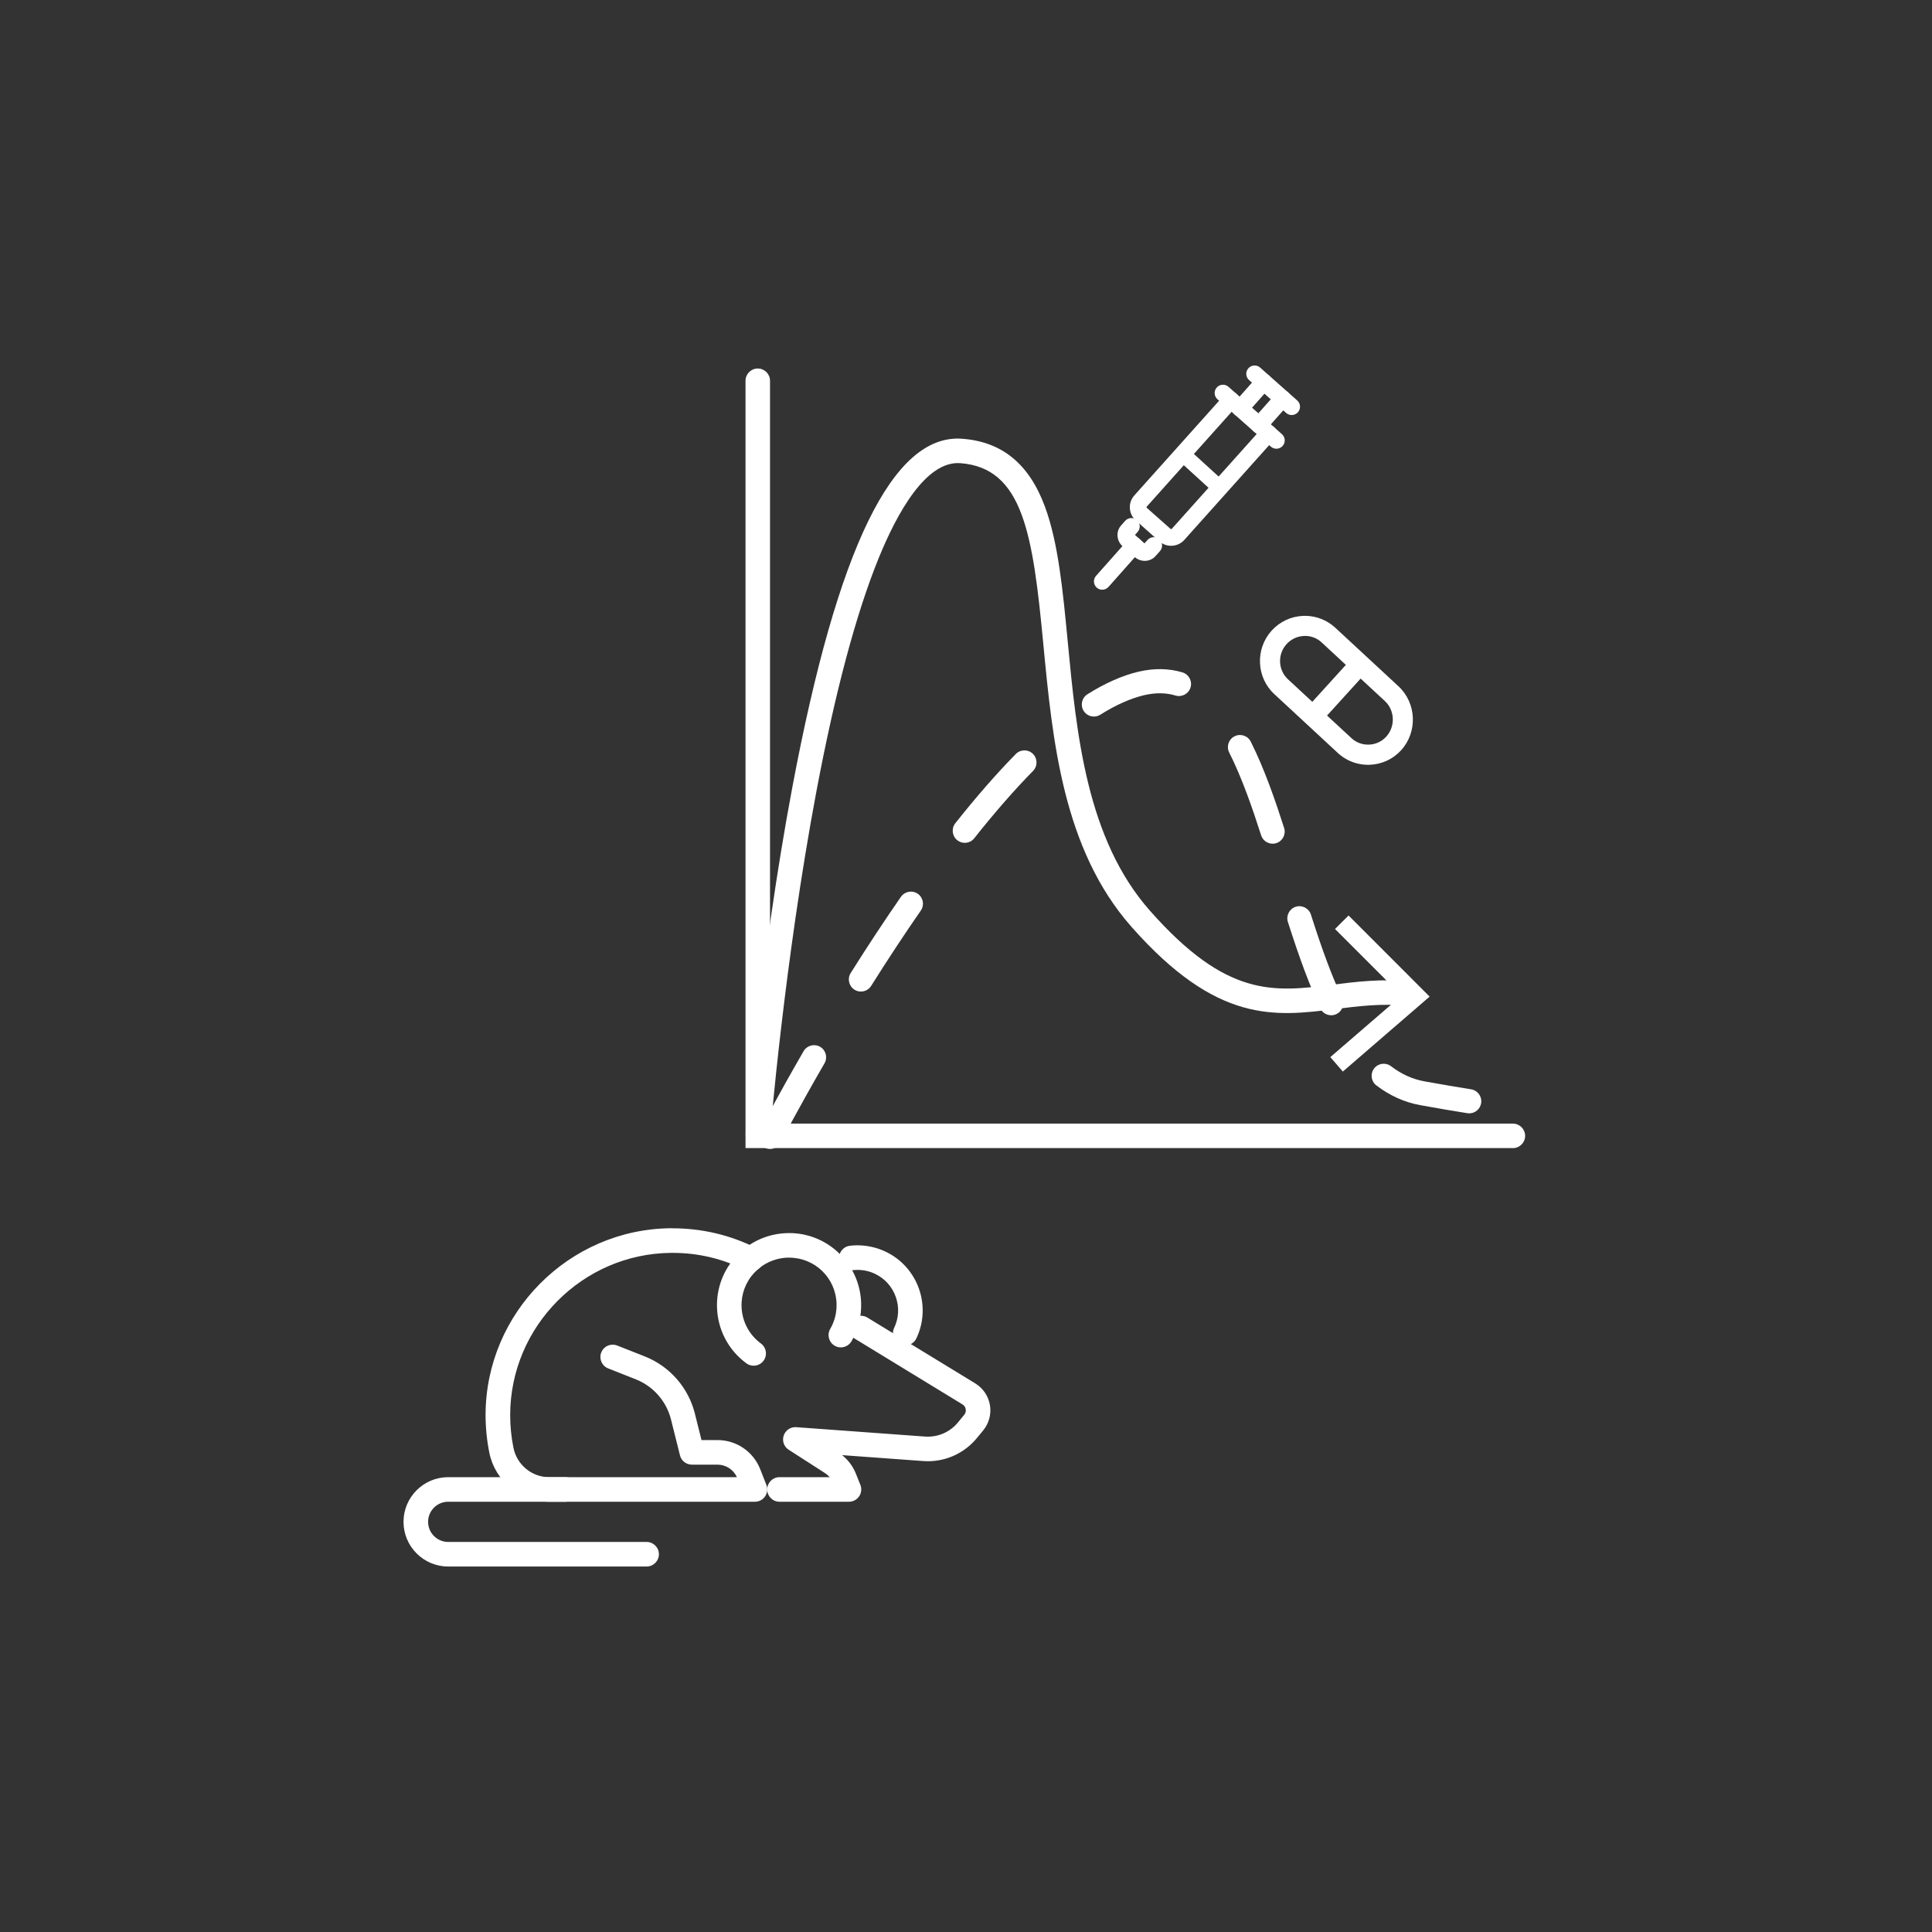 <?xml version="1.0" encoding="UTF-8"?>
<svg id="Layer_4" data-name="Layer 4" xmlns="http://www.w3.org/2000/svg" viewBox="0 0 640 640">
  <rect x="0" y="0" width="640" height="640" fill="#333333" stroke="none"/>
  <defs>
    <style>
      .cls-1 {
        fill: #fff;
      }
    </style>
  </defs>
  <g>
    <path class="cls-1" d="M501.16,380.32h-254.2V126.13c0-2.24,1.82-4.06,4.06-4.06s4.06,1.82,4.06,4.06v246.08h246.08c2.24,0,4.06,1.82,4.06,4.06s-1.82,4.06-4.06,4.06Z"/>
    <g>
      <path class="cls-1" d="M255.06,376.59l-8.08-.66c.05-.58,4.82-58.48,15.5-115.2,14.93-79.33,33.31-117.08,56.22-115.39,13.22.97,22.2,8.32,27.44,22.47,4.43,11.94,5.95,27.87,7.56,44.74,2.92,30.64,6.24,65.37,27.22,89.12,25.53,28.9,40.97,26.97,60.5,24.53,7.96-1,16.2-2.02,25.76-1.1l-.78,8.07c-8.67-.84-16.45.14-23.98,1.08-20.17,2.52-39.22,4.9-67.59-27.21-22.73-25.73-26.18-61.85-29.22-93.72-3.45-36.13-6.62-58.36-27.52-59.89-11.4-.83-20.97,16.62-27,31.41-7.5,18.41-14.45,44.43-20.65,77.34-10.6,56.3-15.35,113.83-15.39,114.41Z"/>
      <polygon class="cls-1" points="444.83 354.97 440.69 350.18 464.3 329.8 442.24 307.74 446.73 303.27 473.58 330.14 444.83 354.97"/>
    </g>
    <g>
      <g>
        <path class="cls-1" d="M453.18,251.84c-.98,0-1.96-.11-2.91-.32-2.26-.5-4.36-1.61-6.07-3.19l-10.36-9.6c-.05-.04-.11-.08-.16-.13-.06-.05-.11-.11-.16-.17l-10.33-9.57c-5.43-4.99-5.8-13.5-.81-18.98,2.44-2.67,5.76-4.22,9.34-4.37.2,0,.4-.01.6-.01,3.32,0,6.51,1.24,8.97,3.5l21.01,19.47c5.35,5.02,5.68,13.55.75,19.02-2.41,2.64-5.7,4.18-9.29,4.34-.2,0-.39.01-.59.01h0ZM446.69,245.65c1.76,1.63,4.07,2.53,6.49,2.53.14,0,.29,0,.43,0,2.6-.11,4.99-1.23,6.73-3.14,3.6-3.99,3.36-10.22-.54-13.88l-9.15-8.48-13.15,14.46,9.19,8.51ZM432.31,209.17c-.14,0-.29,0-.43,0-2.6.11-5.01,1.24-6.79,3.18-3.63,3.99-3.36,10.19.59,13.82l9.14,8.47,13.15-14.46-9.16-8.48c-1.78-1.63-4.09-2.53-6.5-2.53Z"/>
        <path class="cls-1" d="M453.18,252.84h0c-1.06,0-2.11-.12-3.13-.34-2.43-.54-4.69-1.73-6.53-3.43l-10.32-9.56c-.07-.05-.13-.11-.19-.16-.07-.07-.14-.13-.21-.21l-10.29-9.53c-5.83-5.36-6.23-14.5-.87-20.39,2.62-2.87,6.18-4.53,10.03-4.7,3.8-.17,7.49,1.18,10.29,3.75l21.01,19.47c5.75,5.4,6.11,14.55.82,20.42-2.59,2.85-6.13,4.5-9.98,4.67-.21,0-.42.01-.63.01ZM432.31,206.5c-.18,0-.37,0-.55.01-3.31.14-6.38,1.58-8.64,4.05-4.61,5.07-4.28,12.95.75,17.57l10.41,9.65s.05.06.08.08l.16.13,10.36,9.6c1.58,1.46,3.52,2.48,5.61,2.95,1.05.24,2.15.32,3.24.28,3.31-.14,6.36-1.57,8.59-4.01,4.57-5.06,4.25-12.96-.7-17.61l-21.01-19.46c-2.27-2.09-5.22-3.24-8.29-3.24ZM453.18,249.18c-2.67,0-5.22-.99-7.17-2.8l-9.92-9.19,14.49-15.94,9.89,9.17c4.3,4.04,4.57,10.89.6,15.28-1.92,2.11-4.56,3.34-7.43,3.47-.16,0-.31.01-.47.01ZM447.37,244.91c1.67,1.55,3.9,2.37,6.19,2.26,2.33-.1,4.48-1.1,6.04-2.81,3.24-3.59,3.02-9.19-.48-12.48l-8.41-7.79-11.8,12.98,8.46,7.84ZM434.87,236.07l-9.88-9.15c-4.36-4-4.65-10.83-.65-15.23,1.96-2.14,4.62-3.39,7.48-3.51,2.78-.14,5.57.88,7.65,2.79l9.89,9.16-14.49,15.94ZM432.31,210.17c-.13,0-.26,0-.38,0-2.34.1-4.5,1.12-6.1,2.86-3.26,3.58-3.02,9.15.53,12.41l8.4,7.78,11.8-12.98-8.43-7.81c-1.59-1.46-3.66-2.27-5.82-2.27Z"/>
      </g>
      <g>
        <path class="cls-1" d="M432.31,206.01c3.2,0,6.25,1.19,8.63,3.37l21.01,19.47c5.15,4.84,5.47,13.05.72,18.31-2.32,2.54-5.49,4.02-8.93,4.17-.19,0-.38.01-.57.01-.95,0-1.89-.1-2.8-.31-2.17-.48-4.17-1.53-5.84-3.07l-10.38-9.62s-.09-.07-.14-.11c-.05-.05-.1-.09-.14-.14l-10.35-9.59c-5.23-4.8-5.58-13-.78-18.27h0c2.35-2.57,5.54-4.06,8.98-4.21.19,0,.38-.01.58-.01M434.84,235.36l13.83-15.21-9.52-8.82c-1.88-1.73-4.3-2.67-6.84-2.67-.15,0-.3,0-.45,0-2.74.12-5.27,1.31-7.14,3.35-3.82,4.2-3.54,10.72.62,14.53l9.51,8.81M453.18,248.69c.15,0,.3,0,.45,0,2.74-.12,5.25-1.29,7.08-3.3,3.78-4.19,3.53-10.74-.57-14.59l-9.53-8.83-13.83,15.21,9.56,8.85c1.87,1.73,4.28,2.67,6.83,2.67M432.31,205c-.21,0-.42,0-.62.01-3.71.16-7.15,1.77-9.68,4.53l-.04.04h0c-5.13,5.69-4.74,14.49.89,19.65l10.3,9.54c.06.07.12.13.19.19.05.05.11.1.17.14l10.34,9.58c1.78,1.64,3.96,2.79,6.3,3.31.98.22,2,.33,3.02.33.2,0,.41,0,.61-.01,3.72-.16,7.14-1.76,9.64-4.5,5.12-5.67,4.77-14.52-.78-19.72l-21.01-19.47c-2.56-2.35-5.87-3.64-9.32-3.64h0ZM434.78,233.93l-8.76-8.12c-3.75-3.45-4-9.33-.56-13.11,1.68-1.84,3.97-2.91,6.44-3.02.14,0,.27,0,.41,0,2.28,0,4.47.85,6.16,2.4l8.79,8.14-12.47,13.72h0ZM438.21,237.1l12.47-13.72,8.78,8.14c3.69,3.47,3.92,9.38.5,13.17-1.65,1.81-3.91,2.87-6.37,2.97-.14,0-.27,0-.41,0-2.29,0-4.48-.85-6.15-2.4l-8.82-8.17h0Z"/>
        <path class="cls-1" d="M453.18,253.35c-1.09,0-2.18-.12-3.24-.36-2.52-.56-4.86-1.79-6.76-3.55l-10.3-9.55c-.07-.05-.14-.11-.2-.17-.09-.09-.18-.18-.27-.27l-10.23-9.47c-6-5.5-6.44-14.91-1-21l.06-.07c2.74-3,6.43-4.72,10.41-4.89.22-.01.44-.01.66-.01,3.7,0,7.25,1.39,9.99,3.9l21.02,19.48c5.94,5.58,6.32,15.06.84,21.12-2.68,2.94-6.35,4.66-10.34,4.83-.22,0-.44.01-.65.01ZM423.53,210.87l-.03.04c-4.43,4.87-4.11,12.43.72,16.86l21.01,19.47c1.52,1.4,3.37,2.38,5.37,2.82,1.01.23,2.05.32,3.1.27,3.18-.14,6.11-1.5,8.24-3.85,4.38-4.86,4.08-12.44-.67-16.91l-21-19.46c-2.31-2.12-5.35-3.21-8.49-3.09-3.16.14-6.09,1.5-8.25,3.85ZM453.18,249.69c-2.8,0-5.47-1.04-7.51-2.93l-10.28-9.53,15.17-16.69,10.27,9.52c4.5,4.22,4.78,11.39.63,15.99-2.01,2.21-4.78,3.5-7.78,3.63-.17,0-.33.01-.49.01ZM439.61,237.04l8.1,7.5c1.57,1.46,3.64,2.21,5.83,2.12,2.2-.09,4.21-1.03,5.68-2.65,3.06-3.38,2.86-8.67-.45-11.77l-8.04-7.45-11.12,12.24ZM434.9,236.78l-10.25-9.5c-4.56-4.19-4.87-11.34-.68-15.94,2.05-2.24,4.83-3.54,7.83-3.67,2.94-.14,5.83.92,8.01,2.92l10.25,9.5-15.17,16.69ZM432.31,210.67c-.12,0-.24,0-.37,0-2.2.1-4.24,1.05-5.74,2.69-3.07,3.38-2.85,8.63.5,11.7l8.02,7.43,11.12-12.24-8.06-7.47c-1.5-1.38-3.44-2.13-5.48-2.13Z"/>
      </g>
    </g>
    <g>
      <g>
        <g>
          <path class="cls-1" d="M387.94,179.6c-1.09,0-2.19-.38-3.07-1.17l-7.83-6.94c-.93-.82-1.48-1.95-1.55-3.19-.07-1.24.34-2.43,1.16-3.35l29.96-33.46c.57-.64,1.56-.7,2.2-.12.64.57.7,1.56.12,2.2l-29.95,33.45c-.26.3-.4.69-.37,1.09s.2.78.51,1.05l7.83,6.94c.63.56,1.59.5,2.14-.13l29.96-33.46c.57-.64,1.56-.7,2.2-.12.64.57.7,1.56.12,2.2l-29.95,33.45c-.91,1.03-2.18,1.55-3.46,1.55Z"/>
          <path class="cls-1" d="M387.94,180.6c-1.38,0-2.71-.5-3.74-1.42l-7.83-6.94c-1.13-1-1.8-2.38-1.89-3.88-.09-1.5.41-2.95,1.41-4.08l29.96-33.46c.46-.51,1.08-.81,1.76-.85.69-.03,1.34.19,1.85.65,1.05.94,1.14,2.56.2,3.61l-29.95,33.45c-.08.1-.13.23-.12.37,0,.14.07.27.17.36l7.82,6.94c.21.19.54.17.73-.04l29.96-33.46c.94-1.05,2.56-1.14,3.61-.2.51.46.81,1.08.85,1.76.04.68-.19,1.34-.65,1.85l-29.95,33.45c-1.06,1.2-2.6,1.89-4.21,1.89ZM407.76,131.97s-.02,0-.03,0c-.15,0-.29.07-.38.18l-29.96,33.46c-.64.72-.96,1.66-.91,2.63.06.97.49,1.86,1.22,2.5l7.83,6.94c.66.59,1.52.91,2.41.91,1.04,0,2.03-.44,2.72-1.22l29.95-33.46c.1-.11.15-.25.14-.4,0-.15-.07-.29-.18-.38-.23-.21-.58-.18-.79.04l-29.96,33.46c-.44.5-1.06.8-1.73.84-.67.04-1.32-.18-1.82-.63l-7.83-6.94c-.5-.45-.8-1.06-.84-1.73-.04-.67.18-1.31.62-1.82l29.96-33.46c.1-.11.15-.25.14-.4,0-.15-.07-.29-.19-.38-.1-.09-.23-.14-.37-.14Z"/>
        </g>
        <g>
          <path class="cls-1" d="M387.94,179.8c-1.19,0-2.33-.43-3.21-1.22l-7.83-6.94c-.97-.86-1.54-2.04-1.62-3.33-.08-1.29.35-2.53,1.21-3.5l29.96-33.46c.65-.72,1.77-.79,2.49-.14.35.31.56.75.59,1.22s-.13.92-.45,1.28l-29.95,33.45c-.23.26-.34.59-.32.94.02.35.18.67.44.9l7.83,6.94c.26.23.6.35.95.33.35-.02.67-.18.9-.44l29.96-33.46c.65-.73,1.77-.79,2.49-.14.35.31.56.75.59,1.22.03.47-.13.92-.45,1.27l-29.95,33.45c-.91,1.03-2.23,1.62-3.62,1.62ZM407.76,131.18c-.37,0-.74.15-1.01.45l-29.96,33.46c-.78.88-1.18,2.02-1.11,3.2.07,1.18.6,2.26,1.48,3.05l7.83,6.94c.81.72,1.85,1.11,2.94,1.11,1.27,0,2.47-.54,3.31-1.48l29.95-33.45c.24-.27.36-.61.34-.98-.02-.36-.18-.69-.45-.93-.55-.5-1.41-.45-1.91.11l-29.96,33.46c-.3.34-.73.55-1.19.58-.46.03-.9-.13-1.25-.43l-7.83-6.94c-.35-.31-.55-.73-.58-1.19-.03-.46.12-.9.43-1.24l29.95-33.45c.24-.27.36-.62.34-.98-.02-.36-.18-.69-.45-.93-.26-.23-.58-.34-.9-.34Z"/>
          <path class="cls-1" d="M387.94,180.8c-1.43,0-2.81-.52-3.88-1.47l-7.82-6.94c-1.17-1.03-1.86-2.46-1.96-4.02s.43-3.06,1.46-4.23l29.96-33.46c1.02-1.14,2.77-1.23,3.91-.22.55.49.88,1.17.92,1.91.04.74-.21,1.45-.7,2l-29.95,33.45c-.05.05-.07.13-.07.21,0,.09.04.16.11.22l7.82,6.94c.06.05.14.08.22.08.09,0,.16-.04.22-.1l29.96-33.46c1.02-1.14,2.77-1.23,3.91-.22.55.49.88,1.17.92,1.91.04.74-.21,1.45-.7,2l-29.95,33.45c-1.1,1.24-2.69,1.95-4.36,1.95ZM407.76,132.18c-.06,0-.17.01-.26.12l-29.96,33.46c-.6.68-.91,1.56-.85,2.47.05.92.46,1.75,1.15,2.36l7.83,6.94c1.36,1.21,3.64,1.06,4.83-.29l29.95-33.46c.06-.07.09-.16.09-.25,0-.09-.04-.18-.12-.24-.09-.08-.2-.1-.25-.09-.05,0-.16.02-.24.12l-29.96,33.46c-.48.54-1.15.86-1.87.91-.72.04-1.43-.2-1.97-.68l-7.83-6.94c-.54-.48-.87-1.15-.91-1.88-.04-.73.2-1.43.68-1.97l29.96-33.46c.06-.07.09-.16.09-.25,0-.09-.04-.18-.12-.24-.08-.07-.17-.09-.23-.09Z"/>
        </g>
      </g>
      <g>
        <g>
          <path class="cls-1" d="M379.21,184.59c-.89,0-1.8-.32-2.53-.97l-4-3.55c-1.55-1.37-1.73-3.71-.4-5.21l1.34-1.52c.57-.64,1.56-.7,2.2-.13.64.57.7,1.56.13,2.2l-1.34,1.52c-.18.21-.12.58.14.81l4,3.55c.26.23.63.25.82.04l1.45-1.64c.57-.64,1.56-.7,2.2-.13.64.57.7,1.56.13,2.2l-1.45,1.64c-.7.79-1.69,1.19-2.69,1.19Z"/>
          <path class="cls-1" d="M379.21,185.59c-1.17,0-2.31-.43-3.19-1.22l-4-3.55c-1.96-1.74-2.18-4.71-.49-6.62l1.34-1.52c.45-.51,1.08-.82,1.76-.86.68-.03,1.34.19,1.85.64.51.45.81,1.08.86,1.76s-.19,1.34-.64,1.85l-1.02,1.15,3.46,3.07,1.13-1.27c.45-.51,1.08-.81,1.76-.86.68-.03,1.34.19,1.85.64.51.45.81,1.08.86,1.76s-.19,1.34-.64,1.85l-1.45,1.64c-.86.97-2.11,1.53-3.43,1.53ZM374.78,173.82s-.02,0-.03,0c-.15,0-.29.08-.38.19l-1.34,1.52c-.96,1.08-.82,2.79.32,3.79l4,3.55c1.1.98,2.88.91,3.81-.14l1.45-1.64c.1-.11.15-.26.14-.4s-.08-.29-.19-.38c-.23-.2-.58-.18-.79.05l-1.45,1.64c-.55.62-1.55.64-2.23.04l-4-3.55c-.29-.26-.49-.61-.56-.99-.08-.45.04-.9.33-1.23l1.34-1.52c.2-.23.18-.58-.05-.79-.1-.09-.23-.14-.37-.14Z"/>
        </g>
        <g>
          <path class="cls-1" d="M379.21,184.79c-.98,0-1.93-.36-2.67-1.02l-4-3.55c-1.63-1.45-1.82-3.92-.42-5.5l1.34-1.52c.31-.35.74-.56,1.22-.59.47-.03.92.13,1.28.44.35.31.56.74.59,1.22.03.47-.13.92-.44,1.28l-1.34,1.52c-.1.11-.06.35.12.51l4,3.55c.17.15.42.18.53.06l1.45-1.64c.65-.73,1.76-.79,2.49-.15.73.65.8,1.76.15,2.49l-1.45,1.64c-.71.8-1.75,1.26-2.84,1.26ZM374.78,173.03s-.06,0-.08,0c-.36.02-.69.18-.93.45l-1.34,1.52c-1.25,1.41-1.08,3.62.38,4.91l4,3.55c.67.59,1.52.92,2.39.92.98,0,1.9-.41,2.53-1.12l1.45-1.64c.49-.56.44-1.41-.11-1.91-.56-.49-1.41-.44-1.91.11l-1.45,1.64c-.26.3-.76.29-1.11-.02l-4-3.55c-.35-.31-.42-.8-.16-1.1l1.34-1.52c.49-.56.44-1.41-.11-1.91-.25-.22-.56-.34-.89-.34Z"/>
          <path class="cls-1" d="M379.21,185.79c-1.22,0-2.41-.45-3.33-1.27l-4-3.55c-2.05-1.82-2.27-4.92-.5-6.91l1.34-1.52c.49-.55,1.17-.88,1.9-.93.74-.05,1.45.2,2,.69.55.49.88,1.17.93,1.9.04.74-.2,1.45-.69,2l-.88,1,3.15,2.8.99-1.12c1.01-1.14,2.76-1.25,3.9-.23,1.14,1.01,1.25,2.76.24,3.9l-1.45,1.64c-.9,1.02-2.21,1.6-3.59,1.6ZM374.78,173.61v.42c-.11,0-.19.05-.26.12l-1.35,1.52c-.88,1-.75,2.57.3,3.5l4,3.55c1.01.89,2.66.83,3.51-.12l1.45-1.64c.08-.09.09-.2.09-.25,0-.05-.02-.16-.12-.24-.1-.08-.19-.08-.25-.09-.05,0-.16.02-.24.12l-1.45,1.64c-.63.71-1.76.74-2.52.06l-4-3.55c-.38-.34-.62-.81-.65-1.31-.03-.45.12-.88.41-1.21l1.34-1.52c.13-.14.11-.37-.03-.5-.07-.06-.14-.09-.23-.09v-.42h0Z"/>
        </g>
      </g>
      <g>
        <g>
          <path class="cls-1" d="M365.14,194.15c-.37,0-.74-.13-1.03-.39-.64-.57-.7-1.56-.13-2.2l10.57-11.92c.57-.64,1.56-.7,2.2-.13.64.57.7,1.56.13,2.2l-10.57,11.92c-.31.35-.74.52-1.17.52Z"/>
          <path class="cls-1" d="M365.14,195.16c-.62,0-1.23-.23-1.7-.64-1.05-.94-1.15-2.56-.22-3.61l10.57-11.92c.45-.51,1.08-.82,1.76-.86.69-.04,1.34.19,1.85.64.51.45.81,1.08.86,1.76.04.68-.19,1.34-.64,1.85l-10.57,11.92c-.49.55-1.18.86-1.92.86ZM375.71,180.12s-.02,0-.03,0c-.15,0-.29.08-.38.19l-10.57,11.92c-.2.23-.18.58.05.79.13.12.27.14.37.14s.27-.02.42-.19l10.57-11.92c.1-.11.15-.25.14-.4,0-.15-.08-.29-.19-.38-.1-.09-.23-.14-.37-.14Z"/>
        </g>
        <g>
          <path class="cls-1" d="M365.14,194.36c-.43,0-.85-.16-1.17-.44-.73-.65-.8-1.76-.15-2.49l10.57-11.92c.31-.35.74-.56,1.22-.59.47-.03.92.13,1.28.44.73.65.8,1.76.15,2.49l-10.57,11.92c-.34.38-.82.59-1.32.59ZM375.71,179.33s-.06,0-.08,0c-.36.02-.69.18-.93.45l-10.57,11.92c-.49.56-.44,1.41.11,1.91.54.48,1.43.42,1.91-.11l10.57-11.92c.49-.56.44-1.41-.11-1.91-.25-.22-.56-.34-.89-.34Z"/>
          <path class="cls-1" d="M365.14,195.36c-.68,0-1.33-.25-1.83-.7-1.14-1.01-1.25-2.76-.23-3.9l10.57-11.92c.49-.55,1.17-.88,1.9-.93.76-.03,1.45.2,2,.69,1.14,1.01,1.25,2.76.23,3.9l-10.57,11.92c-.53.59-1.28.93-2.07.93ZM375.72,180.33c-.12,0-.21.05-.27.12l-10.57,11.92c-.08.09-.09.2-.09.25,0,.05.02.16.12.24.06.05.16.09.25.07.1,0,.19-.04.24-.1l10.57-11.92c.13-.14.11-.37-.03-.5-.06-.06-.14-.09-.22-.09Z"/>
        </g>
      </g>
      <g>
        <g>
          <path class="cls-1" d="M422.82,147.44c-.37,0-.74-.13-1.03-.39l-17.69-15.68c-.64-.57-.7-1.56-.13-2.2.57-.64,1.56-.7,2.2-.13l17.69,15.68c.64.57.7,1.56.13,2.2-.31.35-.74.52-1.17.52Z"/>
          <path class="cls-1" d="M422.82,148.44c-.63,0-1.23-.23-1.7-.64l-17.69-15.68c-.51-.45-.82-1.08-.86-1.76-.04-.68.19-1.34.64-1.85.45-.51,1.08-.81,1.76-.86.68-.03,1.34.18,1.85.64l17.69,15.68c.51.45.82,1.08.86,1.76.04.68-.19,1.34-.64,1.85-.49.55-1.18.86-1.91.86ZM405.13,129.64s-.02,0-.03,0c-.15,0-.29.08-.38.19-.1.11-.15.25-.14.4,0,.15.08.29.19.38l17.69,15.68c.13.12.27.14.37.14s.27-.02.42-.19c.1-.11.15-.25.14-.4,0-.15-.08-.29-.19-.38l-17.69-15.68c-.1-.09-.23-.14-.37-.14Z"/>
        </g>
        <g>
          <path class="cls-1" d="M422.82,147.65c-.43,0-.85-.16-1.17-.44l-17.69-15.68c-.35-.31-.56-.74-.59-1.22-.03-.47.13-.92.44-1.28.31-.35.74-.56,1.22-.59.47-.03.92.13,1.28.44l17.69,15.68c.35.31.56.74.59,1.22.03.47-.13.92-.44,1.28-.33.38-.82.59-1.32.59ZM405.13,128.85s-.06,0-.08,0c-.36.02-.69.18-.93.45s-.36.62-.34.98c.02.36.18.69.45.93l17.69,15.68c.54.48,1.43.42,1.91-.11.24-.27.36-.62.34-.98-.02-.36-.18-.69-.45-.93l-17.69-15.68c-.25-.22-.56-.34-.89-.34Z"/>
          <path class="cls-1" d="M422.82,148.65c-.68,0-1.33-.25-1.83-.7l-17.69-15.68c-.55-.49-.88-1.17-.93-1.9-.04-.74.2-1.45.69-2,.49-.55,1.16-.88,1.9-.92.75-.05,1.45.2,2,.69l17.69,15.68c.55.49.88,1.17.93,1.9.04.74-.2,1.45-.69,2-.52.59-1.28.93-2.07.93ZM405.12,129.43v.42c-.1,0-.19.05-.25.12-.06.07-.09.16-.09.25s.05.18.12.24l17.69,15.68c.06.05.15.08.25.07.1,0,.19-.04.24-.1.06-.07.09-.16.09-.25s-.05-.18-.12-.24l-17.69-15.68c-.07-.06-.14-.09-.23-.09v-.42h-.01Z"/>
        </g>
      </g>
      <g>
        <g>
          <path class="cls-1" d="M410.86,136.84c-.37,0-.74-.13-1.03-.39-.64-.57-.7-1.56-.13-2.2l7.77-8.76c.57-.64,1.56-.7,2.2-.13.64.57.7,1.56.13,2.2l-7.77,8.76c-.31.35-.74.52-1.17.52Z"/>
          <path class="cls-1" d="M410.86,137.84c-.62,0-1.23-.23-1.7-.64-1.05-.94-1.15-2.55-.22-3.61l7.77-8.76c.94-1.06,2.55-1.15,3.61-.22,1.05.94,1.15,2.56.22,3.61l-7.77,8.76c-.49.55-1.18.86-1.92.86ZM418.63,125.96c-.16,0-.31.06-.42.19l-7.77,8.76c-.2.23-.18.58.05.79.1.09.23.14.37.14.09,0,.27-.02.42-.19l7.76-8.76c.2-.23.18-.58-.05-.79-.11-.09-.24-.14-.37-.14Z"/>
        </g>
        <g>
          <path class="cls-1" d="M410.86,137.05c-.43,0-.85-.16-1.17-.44-.73-.65-.8-1.76-.15-2.49l7.77-8.76c.65-.73,1.76-.8,2.49-.15.73.65.8,1.76.15,2.49l-7.77,8.76c-.33.38-.82.59-1.32.59ZM418.63,125.17c-.37,0-.74.15-1.01.45l-7.77,8.76c-.49.56-.44,1.41.11,1.91.54.48,1.43.42,1.91-.11l7.77-8.76c.49-.56.44-1.41-.11-1.91-.26-.23-.58-.34-.89-.34Z"/>
          <path class="cls-1" d="M410.86,138.05c-.67,0-1.33-.25-1.83-.69-1.14-1.01-1.25-2.77-.24-3.91l7.77-8.76c1.01-1.14,2.76-1.25,3.9-.23,1.14,1.01,1.25,2.76.23,3.9l-7.77,8.76c-.52.59-1.28.93-2.07.93ZM418.63,126.17c-.06,0-.17.02-.26.12l-7.76,8.76c-.13.14-.11.37.03.5.12.11.39.09.5-.03l7.76-8.76c.13-.14.11-.37-.03-.5-.08-.07-.17-.09-.23-.09Z"/>
        </g>
      </g>
      <g>
        <g>
          <path class="cls-1" d="M417.09,142.36c-.37,0-.74-.13-1.03-.39-.64-.57-.7-1.56-.13-2.2l7.77-8.76c.57-.64,1.56-.7,2.2-.13.64.57.7,1.56.13,2.2l-7.77,8.76c-.31.35-.74.52-1.17.52Z"/>
          <path class="cls-1" d="M417.09,143.36c-.63,0-1.23-.23-1.7-.64-.51-.45-.81-1.08-.86-1.76-.04-.68.19-1.34.64-1.85l7.77-8.76c.94-1.06,2.55-1.16,3.61-.22.51.45.81,1.08.86,1.76.04.68-.19,1.34-.64,1.85l-7.77,8.76c-.48.55-1.18.86-1.91.86ZM424.85,131.48s-.02,0-.03,0c-.15,0-.29.08-.38.19l-7.77,8.76c-.1.11-.15.25-.14.4,0,.15.08.29.19.38.13.12.27.14.37.14s.27-.02.42-.19l7.77-8.76c.1-.11.15-.25.14-.4,0-.15-.08-.29-.19-.38-.1-.09-.23-.14-.37-.14Z"/>
        </g>
        <g>
          <path class="cls-1" d="M417.09,142.56c-.43,0-.85-.16-1.17-.44-.35-.31-.56-.74-.59-1.22-.03-.47.13-.92.44-1.28l7.77-8.76c.65-.73,1.76-.8,2.49-.15.35.31.56.74.59,1.22.03.47-.13.92-.44,1.28l-7.77,8.76c-.33.38-.82.59-1.32.59ZM424.85,130.69c-.37,0-.74.15-1.01.45l-7.77,8.76c-.24.27-.36.62-.34.98.02.36.18.69.45.93.54.48,1.43.42,1.91-.11l7.77-8.76c.24-.27.36-.62.34-.98-.02-.36-.18-.69-.45-.93-.26-.23-.58-.34-.89-.34Z"/>
          <path class="cls-1" d="M417.09,143.57c-.68,0-1.33-.25-1.83-.7-.55-.49-.88-1.17-.92-1.9-.04-.74.2-1.45.69-2l7.76-8.76c.49-.55,1.17-.88,1.9-.93.76-.04,1.45.2,2,.69.55.49.88,1.16.93,1.9.04.74-.2,1.45-.69,2l-7.76,8.76c-.52.59-1.28.93-2.07.93ZM424.85,131.69c-.06,0-.17.02-.26.12l-7.77,8.76c-.06.07-.09.16-.09.25,0,.1.04.18.12.24.06.05.15.08.25.07.1,0,.19-.04.24-.1l7.76-8.76c.06-.07.09-.16.09-.25s-.05-.18-.12-.24c-.08-.07-.17-.09-.23-.09Z"/>
        </g>
      </g>
      <g>
        <g>
          <path class="cls-1" d="M427.88,136.29c-.37,0-.74-.13-1.03-.39l-12.28-10.89c-.64-.57-.7-1.56-.13-2.2.57-.64,1.56-.7,2.2-.13l12.28,10.89c.64.57.7,1.56.13,2.2-.31.35-.74.52-1.17.52Z"/>
          <path class="cls-1" d="M427.88,137.29c-.63,0-1.23-.23-1.7-.64l-12.28-10.89c-1.06-.94-1.15-2.56-.22-3.61.94-1.06,2.55-1.15,3.61-.22l12.28,10.89c1.05.94,1.15,2.56.22,3.61-.49.55-1.18.86-1.92.86ZM415.6,123.28s-.02,0-.03,0c-.15,0-.29.08-.38.19-.2.23-.18.58.05.79l12.28,10.89c.35.31.62.14.79-.05.2-.23.18-.58-.05-.79l-12.28-10.89c-.1-.09-.23-.14-.37-.14Z"/>
        </g>
        <g>
          <path class="cls-1" d="M427.88,136.49c-.43,0-.85-.16-1.17-.44l-12.28-10.89c-.73-.65-.8-1.76-.15-2.49.65-.73,1.76-.8,2.49-.15l12.28,10.89c.73.65.8,1.76.15,2.49-.34.38-.82.59-1.32.59ZM415.6,122.49c-.37,0-.74.15-1.01.45-.49.56-.44,1.41.11,1.91l12.28,10.89c.54.48,1.43.42,1.91-.11.49-.56.44-1.41-.11-1.91l-12.28-10.89c-.26-.23-.58-.34-.89-.34Z"/>
          <path class="cls-1" d="M427.88,137.49c-.68,0-1.33-.25-1.83-.7l-12.28-10.89c-1.14-1.01-1.25-2.76-.23-3.9,1.01-1.14,2.76-1.25,3.9-.23l12.28,10.89c1.14,1.01,1.25,2.76.23,3.9-.52.59-1.28.93-2.07.93ZM415.6,123.49c-.06,0-.17.02-.26.12-.13.14-.11.37.03.5l12.28,10.89c.12.11.39.09.5-.03.13-.14.11-.37-.03-.49l-12.28-10.89c-.08-.07-.17-.09-.23-.09Z"/>
        </g>
      </g>
    </g>
    <g>
      <g>
        <path class="cls-1" d="M258.22,496.97c-1.97,0-3.57-1.6-3.57-3.57s1.6-3.57,3.57-3.57h17.62c-.57-.9-1.33-1.67-2.24-2.25l-12.05-7.75c-1.38-.88-1.97-2.58-1.46-4.13.49-1.46,1.85-2.44,3.38-2.44.09,0,.17,0,.26,0l42.65,3.11c.32.02.64.04.96.04,4.04,0,7.82-1.79,10.38-4.9l2.08-2.53c.52-.64.74-1.44.6-2.25-.14-.81-.6-1.5-1.31-1.93l-35.74-21.81c-.81-.5-1.39-1.28-1.61-2.21s-.07-1.89.42-2.7c.65-1.07,1.79-1.71,3.05-1.71.65,0,1.3.18,1.86.52l35.74,21.81c2.46,1.5,4.15,3.99,4.63,6.83s-.29,5.75-2.12,7.97l-2.08,2.53c-3.92,4.77-9.71,7.51-15.88,7.51-.5,0-.99-.02-1.49-.05l-28.66-2.09.25.16c2.56,1.64,4.5,4.01,5.63,6.83l1.47,3.68c.44,1.1.3,2.35-.36,3.33s-1.77,1.57-2.96,1.57h-23.02Z"/>
        <path class="cls-1" d="M285.22,436.87c.55,0,1.1.15,1.6.45l35.74,21.81c2.34,1.43,3.94,3.79,4.39,6.49.46,2.7-.28,5.46-2.01,7.57l-2.08,2.53c-3.82,4.65-9.53,7.33-15.5,7.33-.49,0-.97-.02-1.46-.05l-30.62-2.23,1.91,1.23c2.47,1.59,4.35,3.87,5.43,6.59l1.47,3.68c.38.95.26,2.02-.31,2.86-.57.84-1.52,1.35-2.54,1.35h-23.02c-1.7,0-3.07-1.38-3.07-3.07s1.38-3.07,3.07-3.07h18.47c-.63-1.3-1.59-2.38-2.82-3.17l-12.05-7.75c-1.18-.76-1.7-2.22-1.25-3.55.42-1.26,1.6-2.1,2.91-2.1.08,0,.15,0,.23,0l42.65,3.11c.33.02.67.04,1,.04,4.14,0,8.11-1.85,10.76-5.08l2.08-2.53c.62-.75.87-1.69.7-2.65-.16-.96-.71-1.76-1.54-2.27l-35.74-21.81c-1.45-.88-1.91-2.77-1.02-4.22.58-.95,1.59-1.47,2.62-1.47M285.22,435.87c-1.43,0-2.73.73-3.48,1.95-.57.93-.74,2.02-.48,3.08.26,1.06.91,1.95,1.84,2.52l35.74,21.81c.58.35.96.92,1.07,1.58.11.67-.06,1.33-.49,1.85l-2.08,2.53c-2.46,3-6.1,4.72-9.99,4.72-.31,0-.62-.01-.93-.03l-42.65-3.11c-.1,0-.2-.01-.3-.01-1.75,0-3.3,1.12-3.86,2.78-.59,1.77.09,3.71,1.66,4.71l12.05,7.75c.57.37,1.08.82,1.52,1.33h-16.63c-2.24,0-4.07,1.83-4.07,4.07s1.83,4.07,4.07,4.07h23.02c1.35,0,2.61-.67,3.37-1.79.76-1.12.91-2.53.41-3.79l-1.47-3.68c-.97-2.45-2.55-4.56-4.58-6.18l26.86,1.96c.51.04,1.02.06,1.53.06,6.32,0,12.25-2.8,16.27-7.69l2.08-2.53c1.92-2.34,2.73-5.39,2.23-8.38-.51-2.98-2.28-5.6-4.86-7.18l-35.74-21.81c-.64-.39-1.37-.6-2.12-.6h0Z"/>
      </g>
      <g>
        <path class="cls-1" d="M181.88,496.97c-9.3,0-17.4-6.64-19.28-15.78-.84-4.1-1.26-8.32-1.25-12.54.08-33.46,27.35-60.95,60.81-61.28h.52c9.76,0,19.08,2.2,27.69,6.54.85.43,1.49,1.16,1.78,2.07.3.91.23,1.87-.2,2.73-.61,1.21-1.83,1.96-3.19,1.96-.56,0-1.1-.13-1.6-.38-7.61-3.83-15.78-5.78-24.3-5.78h-.62c-29.57.29-53.67,24.58-53.74,54.15,0,3.73.36,7.46,1.11,11.09,1.2,5.84,6.36,10.08,12.28,10.08h62.97l-.12-.31c-1.15-2.94-3.94-4.84-7.1-4.84h-8.43c-1.64,0-3.07-1.11-3.46-2.71l-2.97-11.87c-1.55-6.21-6.03-11.32-11.99-13.67l-9.14-3.61c-1.83-.72-2.73-2.8-2.01-4.63.54-1.37,1.85-2.26,3.32-2.26.45,0,.89.08,1.31.25l9.14,3.61c8.09,3.19,14.18,10.14,16.29,18.58l2.29,9.17h5.65c6.12,0,11.51,3.68,13.75,9.37l2.03,5.18c.43,1.1.29,2.34-.38,3.32s-1.77,1.56-2.95,1.56h-68.21Z"/>
        <path class="cls-1" d="M222.69,407.87c9.65,0,18.89,2.17,27.46,6.49,1.51.76,2.12,2.61,1.36,4.12-.54,1.07-1.62,1.69-2.75,1.69-.46,0-.94-.11-1.38-.33-7.65-3.86-15.91-5.83-24.53-5.83-.21,0-.42,0-.63,0-29.84.29-54.17,24.8-54.23,54.65,0,3.77.37,7.53,1.12,11.19,1.24,6.07,6.61,10.47,12.77,10.47h63.7l-.39-.99c-1.23-3.13-4.2-5.16-7.56-5.16h-8.44c-1.41,0-2.64-.96-2.98-2.33l-2.97-11.87c-1.59-6.36-6.18-11.6-12.29-14.01l-9.14-3.61c-1.58-.62-2.35-2.41-1.73-3.98.48-1.21,1.63-1.94,2.86-1.94.38,0,.76.07,1.13.22l9.14,3.61c7.94,3.14,13.92,9.95,15.99,18.24l2.39,9.54h6.04c5.91,0,11.12,3.55,13.28,9.06l2.03,5.18c.37.94.25,2.01-.32,2.85-.57.84-1.52,1.34-2.54,1.34h-68.21c-9.06,0-16.96-6.47-18.79-15.38-.83-4.07-1.25-8.25-1.24-12.44.07-33.19,27.13-60.46,60.32-60.78.17,0,.35,0,.52,0M222.69,406.87h-.53c-33.73.33-61.23,28.04-61.31,61.78,0,4.25.42,8.51,1.26,12.64,1.92,9.38,10.24,16.18,19.77,16.18h68.21c1.35,0,2.6-.66,3.36-1.78.76-1.11.92-2.53.43-3.78l-2.03-5.18c-2.31-5.89-7.89-9.69-14.21-9.69h-5.26l-2.2-8.79c-2.15-8.6-8.35-15.67-16.59-18.92l-9.14-3.61c-.48-.19-.98-.28-1.49-.28-1.68,0-3.17,1.01-3.79,2.58-.82,2.09.2,4.46,2.29,5.28l9.14,3.61c5.8,2.29,10.17,7.27,11.68,13.32l2.97,11.87c.45,1.82,2.08,3.08,3.95,3.08h8.44c2.81,0,5.31,1.61,6.47,4.15h-62.22c-5.68,0-10.64-4.07-11.79-9.67-.74-3.59-1.1-7.29-1.1-10.98.07-29.3,23.95-53.37,53.24-53.65.21,0,.42,0,.62,0,8.44,0,16.54,1.93,24.08,5.72.57.29,1.19.44,1.83.44,1.55,0,2.94-.86,3.64-2.24.49-.97.57-2.07.23-3.11s-1.06-1.87-2.03-2.36c-8.68-4.37-18.07-6.59-27.91-6.59h0Z"/>
      </g>
      <g>
        <path class="cls-1" d="M249.67,451.91c-.76,0-1.5-.24-2.11-.69-5.82-4.28-9.3-10.88-9.53-18.1-.2-6.25,2.04-12.19,6.32-16.75,4.27-4.56,10.06-7.18,16.31-7.38.26,0,.52-.01.78-.01,12.69,0,22.94,9.94,23.35,22.64.14,4.38-.94,8.68-3.12,12.46-.64,1.1-1.82,1.78-3.09,1.78-.62,0-1.24-.17-1.79-.48-1.71-.99-2.29-3.18-1.3-4.88,1.51-2.61,2.26-5.6,2.17-8.65-.28-8.82-7.41-15.73-16.23-15.73-.18,0-.35,0-.53,0-4.34.14-8.36,1.96-11.33,5.12-2.97,3.17-4.53,7.3-4.39,11.64.16,5.01,2.57,9.6,6.62,12.57.77.56,1.27,1.4,1.42,2.34.14.94-.09,1.89-.65,2.65-.67.91-1.75,1.46-2.88,1.46Z"/>
        <path class="cls-1" d="M261.43,409.48c12.28,0,22.45,9.8,22.85,22.16.14,4.28-.92,8.5-3.06,12.19-.57.98-1.6,1.53-2.66,1.53-.52,0-1.05-.13-1.54-.41-1.47-.85-1.97-2.73-1.12-4.2,1.56-2.7,2.33-5.78,2.23-8.91-.29-9.05-7.74-16.21-16.73-16.21-.18,0-.36,0-.54,0-4.47.14-8.62,2.02-11.68,5.28-3.06,3.26-4.67,7.52-4.52,11.99.17,5.17,2.65,9.89,6.82,12.96,1.37,1,1.66,2.93.65,4.29-.6.82-1.53,1.25-2.48,1.25-.63,0-1.27-.19-1.82-.6-5.7-4.19-9.1-10.65-9.32-17.71-.2-6.11,2-11.93,6.18-16.39,4.18-4.46,9.85-7.02,15.96-7.22.25,0,.51-.01.76-.01M261.43,408.48c-.26,0-.53,0-.8.01-6.38.2-12.29,2.88-16.66,7.54-4.36,4.65-6.66,10.73-6.45,17.11.24,7.37,3.78,14.11,9.73,18.48.7.52,1.54.79,2.41.79,1.29,0,2.52-.62,3.28-1.66.64-.88.91-1.95.74-3.03-.16-1.07-.74-2.02-1.61-2.67-3.92-2.89-6.26-7.33-6.42-12.19-.14-4.2,1.37-8.21,4.25-11.28s6.78-4.83,10.98-4.97c.17,0,.34,0,.51,0,8.55,0,15.46,6.7,15.73,15.24.09,2.95-.63,5.85-2.1,8.38-1.12,1.94-.46,4.44,1.48,5.56.62.36,1.32.55,2.04.55,1.45,0,2.8-.78,3.53-2.03,2.23-3.85,3.34-8.25,3.19-12.72-.2-6.23-2.78-12.05-7.27-16.4-4.48-4.34-10.37-6.72-16.58-6.72h0Z"/>
      </g>
      <g>
        <path class="cls-1" d="M299.87,445.19c-.53,0-1.05-.12-1.54-.35-1.78-.85-2.53-2.99-1.68-4.76,3.31-6.92.37-15.25-6.56-18.55-1.89-.9-3.91-1.36-5.99-1.36-.55,0-1.1.03-1.65.1-.14.02-.29.03-.42.03-1.81,0-3.33-1.35-3.54-3.15-.11-.95.15-1.88.74-2.63s1.44-1.23,2.38-1.34c.83-.1,1.67-.15,2.5-.15,3.16,0,6.21.69,9.07,2.06,5.07,2.42,8.89,6.68,10.77,11.99,1.88,5.31,1.58,11.02-.84,16.09-.59,1.23-1.85,2.03-3.22,2.03Z"/>
        <path class="cls-1" d="M284.11,413.52c3.05,0,6.07.68,8.85,2.01,10.23,4.89,14.57,17.18,9.69,27.41-.53,1.1-1.63,1.75-2.77,1.75-.44,0-.89-.1-1.32-.3-1.53-.73-2.18-2.56-1.45-4.09,3.43-7.17.38-15.79-6.79-19.22-1.95-.93-4.07-1.41-6.21-1.41-.57,0-1.14.03-1.71.1-.12.01-.24.02-.36.02-1.54,0-2.86-1.14-3.05-2.7-.2-1.68,1-3.21,2.68-3.41.81-.1,1.63-.15,2.44-.15M284.11,412.52c-.85,0-1.71.05-2.56.15-1.08.13-2.04.67-2.72,1.53-.67.86-.97,1.92-.84,3,.25,2.04,1.98,3.59,4.04,3.59.16,0,.32,0,.48-.03.53-.06,1.06-.09,1.59-.09,2.01,0,3.95.44,5.78,1.31,3.23,1.54,5.66,4.25,6.86,7.64,1.2,3.38,1,7.02-.54,10.25-.97,2.03-.11,4.46,1.92,5.43.55.26,1.14.4,1.75.4,1.56,0,3-.91,3.68-2.32,5.12-10.73.57-23.62-10.16-28.74-2.89-1.38-6.1-2.11-9.29-2.11h0Z"/>
      </g>
      <g>
        <path class="cls-1" d="M148.47,518.43c-7.88,0-14.3-6.42-14.3-14.3s6.42-14.3,14.3-14.3h38.81c1.97,0,3.57,1.6,3.57,3.57s-1.6,3.57-3.57,3.57h-38.81c-3.95,0-7.16,3.21-7.16,7.16s3.21,7.16,7.16,7.16h65.73c1.97,0,3.57,1.6,3.57,3.57s-1.6,3.57-3.57,3.57h-65.73Z"/>
        <path class="cls-1" d="M187.28,490.33c1.7,0,3.07,1.38,3.07,3.07s-1.37,3.07-3.07,3.07h-38.81c-4.22,0-7.66,3.44-7.66,7.66s3.44,7.66,7.66,7.66h65.73c1.7,0,3.07,1.38,3.07,3.07s-1.38,3.07-3.07,3.07h-65.73c-7.61,0-13.8-6.19-13.8-13.8s6.19-13.8,13.8-13.8h38.81M187.28,489.33h-38.81c-8.16,0-14.8,6.64-14.8,14.8s6.64,14.8,14.8,14.8h65.73c2.24,0,4.07-1.83,4.07-4.07s-1.83-4.07-4.07-4.07h-65.73c-3.67,0-6.66-2.99-6.66-6.66s2.99-6.66,6.66-6.66h38.81c2.24,0,4.07-1.83,4.07-4.07s-1.83-4.07-4.07-4.07h0Z"/>
      </g>
    </g>
    <path class="cls-1" d="M255.06,380.6c-.62,0-1.25-.14-1.83-.45-1.96-1.01-2.73-3.43-1.72-5.39.06-.11,5.67-10.95,14.69-26.54,1.11-1.91,3.55-2.56,5.47-1.46,1.91,1.11,2.56,3.55,1.46,5.47-8.92,15.41-14.46,26.1-14.51,26.21-.71,1.38-2.11,2.17-3.56,2.17ZM486.69,368.81c-.21,0-.42-.02-.63-.05-4.42-.7-9.66-1.59-15.56-2.66-5.21-.94-10.11-3.14-14.56-6.54-1.76-1.34-2.09-3.85-.75-5.61s3.85-2.09,5.61-.75c3.48,2.66,7.12,4.3,11.12,5.02,5.85,1.05,11.03,1.94,15.4,2.63,2.18.35,3.67,2.39,3.33,4.58-.31,1.97-2.01,3.38-3.95,3.38ZM440.98,336.32c-1.51,0-2.95-.85-3.63-2.31-3.49-7.47-6.79-16.29-10.72-28.6-.67-2.1.49-4.36,2.6-5.03,2.11-.67,4.35.49,5.03,2.6,3.81,11.97,7,20.49,10.34,27.64.93,2,.07,4.38-1.93,5.32-.55.26-1.12.38-1.69.38ZM285.19,328.47c-.73,0-1.46-.2-2.13-.62-1.87-1.18-2.43-3.65-1.26-5.52,5.58-8.87,11.18-17.37,16.65-25.25,1.26-1.81,3.75-2.27,5.57-1.01,1.82,1.26,2.27,3.75,1.01,5.57-5.4,7.78-10.93,16.17-16.45,24.95-.76,1.21-2.06,1.87-3.39,1.87ZM421.57,279.48c-1.69,0-3.27-1.08-3.81-2.78-2.64-8.26-6.23-18.83-10.57-27.42-1-1.97-.21-4.38,1.77-5.37,1.97-1,4.38-.21,5.37,1.77,4.59,9.09,8.32,20.06,11.05,28.59.67,2.1-.49,4.36-2.59,5.03-.41.13-.82.19-1.22.19ZM319.59,279.2c-.87,0-1.75-.28-2.48-.87-1.73-1.37-2.02-3.89-.65-5.62,6.91-8.72,13.65-16.44,20.04-22.94,1.55-1.58,4.08-1.6,5.66-.05,1.58,1.55,1.6,4.08.05,5.66-6.19,6.3-12.75,13.81-19.48,22.31-.79,1-1.96,1.51-3.14,1.51ZM362.36,237.36c-1.33,0-2.63-.66-3.39-1.87-1.17-1.87-.61-4.34,1.26-5.51,5.9-3.71,11.59-6.22,16.9-7.47,5.16-1.21,10.08-1.13,14.58.23,2.11.64,3.31,2.88,2.67,4.99-.64,2.12-2.88,3.31-4.99,2.67-3.16-.96-6.64-.99-10.43-.1-4.45,1.05-9.32,3.22-14.48,6.46-.66.42-1.4.61-2.12.61Z"/>
  </g>
  <g>
    <line class="cls-1" x1="390.78" y1="149.47" x2="404.44" y2="161.92"/>
    <rect class="cls-1" x="395.11" y="146.46" width="5" height="18.48" transform="translate(14.62 344.53) rotate(-47.63)"/>
  </g>
</svg>